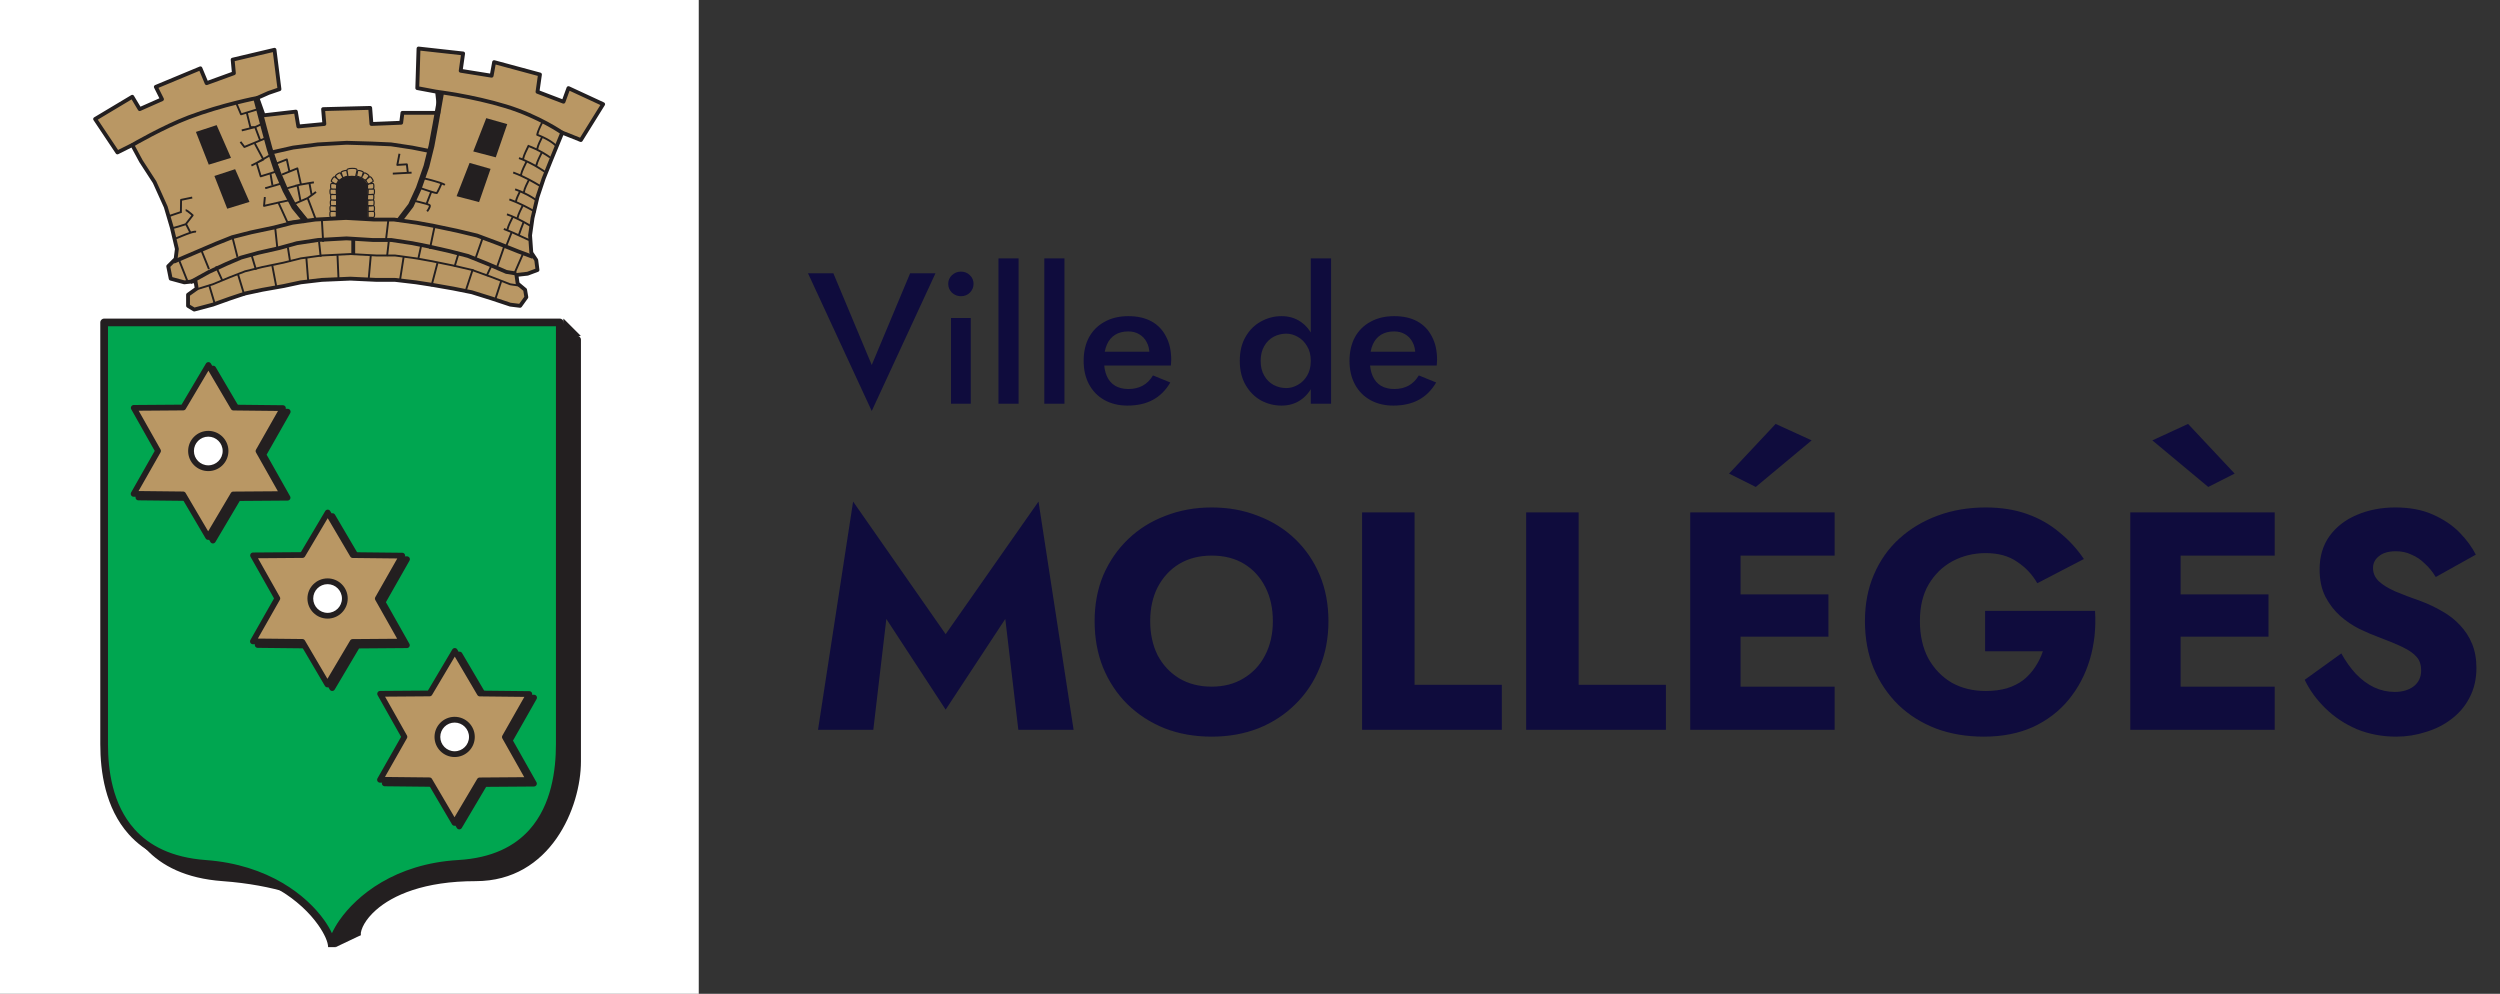 <svg width="161" height="64" viewBox="0 0 161 64" fill="none" xmlns="http://www.w3.org/2000/svg">
<rect x="0" y="0" width="161" height="64" fill="#333333" stroke="none"/>
<path d="M57.08 39.86L56.24 47H52.68L54.94 32.3L60.9 40.84L66.88 32.3L69.14 47H65.58L64.74 39.86L60.9 45.7L57.08 39.86ZM74.073 40C74.073 40.827 74.233 41.56 74.552 42.2C74.886 42.827 75.346 43.32 75.933 43.68C76.532 44.04 77.233 44.22 78.032 44.22C78.819 44.22 79.506 44.04 80.093 43.68C80.692 43.32 81.153 42.827 81.472 42.2C81.806 41.56 81.972 40.827 81.972 40C81.972 39.173 81.812 38.447 81.493 37.82C81.172 37.18 80.719 36.68 80.132 36.32C79.546 35.96 78.846 35.78 78.032 35.78C77.233 35.78 76.532 35.96 75.933 36.32C75.346 36.68 74.886 37.18 74.552 37.82C74.233 38.447 74.073 39.173 74.073 40ZM70.493 40C70.493 38.92 70.679 37.933 71.052 37.04C71.439 36.147 71.972 35.373 72.653 34.72C73.332 34.067 74.132 33.567 75.052 33.22C75.972 32.86 76.966 32.68 78.032 32.68C79.112 32.68 80.106 32.86 81.013 33.22C81.933 33.567 82.733 34.067 83.412 34.72C84.093 35.373 84.619 36.147 84.993 37.04C85.366 37.933 85.552 38.92 85.552 40C85.552 41.08 85.366 42.073 84.993 42.98C84.632 43.887 84.112 44.673 83.433 45.34C82.766 46.007 81.972 46.527 81.052 46.9C80.132 47.26 79.126 47.44 78.032 47.44C76.926 47.44 75.912 47.26 74.993 46.9C74.073 46.527 73.272 46.007 72.593 45.34C71.926 44.673 71.406 43.887 71.032 42.98C70.672 42.073 70.493 41.08 70.493 40ZM87.718 33H91.098V44.1H96.718V47H87.718V33ZM98.285 33H101.665V44.1H107.285V47H98.285V33ZM111.091 47V44.22H118.151V47H111.091ZM111.091 35.78V33H118.151V35.78H111.091ZM111.091 41V38.28H117.751V41H111.091ZM108.851 33H112.091V47H108.851V33ZM116.671 28.36L113.071 31.36L111.351 30.5L114.351 27.3L116.671 28.36ZM127.842 41.94V39.34H134.922C134.989 40.46 134.875 41.507 134.582 42.48C134.289 43.453 133.835 44.313 133.222 45.06C132.609 45.807 131.842 46.393 130.922 46.82C130.002 47.233 128.949 47.44 127.762 47.44C126.642 47.44 125.615 47.267 124.682 46.92C123.749 46.56 122.942 46.053 122.262 45.4C121.582 44.733 121.049 43.947 120.662 43.04C120.289 42.12 120.102 41.107 120.102 40C120.102 38.893 120.295 37.893 120.682 37C121.069 36.093 121.615 35.32 122.322 34.68C123.029 34.04 123.855 33.547 124.802 33.2C125.749 32.853 126.775 32.68 127.882 32.68C128.869 32.68 129.755 32.82 130.542 33.1C131.329 33.38 132.022 33.773 132.622 34.28C133.235 34.773 133.762 35.347 134.202 36L131.202 37.56C130.882 37 130.449 36.54 129.902 36.18C129.369 35.807 128.695 35.62 127.882 35.62C127.109 35.62 126.395 35.793 125.742 36.14C125.102 36.487 124.589 36.987 124.202 37.64C123.829 38.28 123.642 39.067 123.642 40C123.642 40.92 123.822 41.72 124.182 42.4C124.555 43.067 125.055 43.587 125.682 43.96C126.322 44.32 127.055 44.5 127.882 44.5C128.389 44.5 128.849 44.44 129.262 44.32C129.675 44.187 130.029 44.007 130.322 43.78C130.615 43.54 130.862 43.267 131.062 42.96C131.275 42.64 131.442 42.3 131.562 41.94H127.842ZM139.431 47V44.22H146.491V47H139.431ZM139.431 35.78V33H146.491V35.78H139.431ZM139.431 41V38.28H146.091V41H139.431ZM137.191 33H140.431V47H137.191V33ZM138.611 28.36L140.911 27.3L143.911 30.5L142.211 31.36L138.611 28.36ZM150.782 42.08C151.062 42.587 151.375 43.027 151.722 43.4C152.082 43.773 152.468 44.06 152.882 44.26C153.308 44.46 153.755 44.56 154.222 44.56C154.715 44.56 155.122 44.44 155.442 44.2C155.762 43.947 155.922 43.607 155.922 43.18C155.922 42.82 155.828 42.533 155.642 42.32C155.455 42.093 155.155 41.88 154.742 41.68C154.328 41.48 153.782 41.253 153.102 41C152.768 40.88 152.382 40.713 151.942 40.5C151.515 40.287 151.108 40.013 150.722 39.68C150.335 39.333 150.015 38.92 149.762 38.44C149.508 37.947 149.382 37.353 149.382 36.66C149.382 35.833 149.595 35.12 150.022 34.52C150.462 33.92 151.048 33.467 151.782 33.16C152.528 32.84 153.355 32.68 154.262 32.68C155.195 32.68 156.002 32.833 156.682 33.14C157.375 33.447 157.948 33.833 158.402 34.3C158.855 34.767 159.202 35.24 159.442 35.72L156.862 37.16C156.662 36.827 156.428 36.54 156.162 36.3C155.908 36.047 155.622 35.853 155.302 35.72C154.995 35.573 154.662 35.5 154.302 35.5C153.822 35.5 153.455 35.607 153.202 35.82C152.948 36.02 152.822 36.273 152.822 36.58C152.822 36.9 152.942 37.18 153.182 37.42C153.435 37.66 153.788 37.88 154.242 38.08C154.708 38.28 155.268 38.493 155.922 38.72C156.415 38.907 156.875 39.127 157.302 39.38C157.728 39.62 158.102 39.913 158.422 40.26C158.755 40.607 159.015 41.007 159.202 41.46C159.388 41.913 159.482 42.433 159.482 43.02C159.482 43.727 159.335 44.36 159.042 44.92C158.762 45.467 158.375 45.927 157.882 46.3C157.402 46.673 156.848 46.953 156.222 47.14C155.608 47.34 154.975 47.44 154.322 47.44C153.415 47.44 152.568 47.28 151.782 46.96C151.008 46.627 150.335 46.18 149.762 45.62C149.188 45.06 148.742 44.447 148.422 43.78L150.782 42.08Z" fill="#0F0C3D"/>
<path d="M56.14 23.504L58.612 17.6H60.244L56.14 26.468L52.036 17.6H53.668L56.14 23.504ZM61.065 18.284C61.065 18.06 61.145 17.872 61.305 17.72C61.473 17.568 61.665 17.492 61.881 17.492C62.113 17.492 62.305 17.568 62.457 17.72C62.617 17.872 62.697 18.06 62.697 18.284C62.697 18.5 62.617 18.688 62.457 18.848C62.305 19 62.113 19.076 61.881 19.076C61.665 19.076 61.473 19 61.305 18.848C61.145 18.688 61.065 18.5 61.065 18.284ZM61.245 20.48H62.517V26H61.245V20.48ZM64.301 16.64H65.597V26H64.301V16.64ZM67.254 16.64H68.55V26H67.254V16.64ZM72.607 26.12C72.047 26.12 71.551 26 71.119 25.76C70.695 25.52 70.367 25.184 70.135 24.752C69.903 24.32 69.787 23.816 69.787 23.24C69.787 22.656 69.903 22.148 70.135 21.716C70.375 21.284 70.711 20.952 71.143 20.72C71.575 20.48 72.083 20.36 72.667 20.36C73.251 20.36 73.747 20.472 74.155 20.696C74.563 20.92 74.875 21.244 75.091 21.668C75.315 22.084 75.427 22.588 75.427 23.18C75.427 23.244 75.423 23.312 75.415 23.384C75.415 23.456 75.411 23.508 75.403 23.54H70.555V22.652H74.299L73.903 23.204C73.927 23.156 73.951 23.092 73.975 23.012C74.007 22.924 74.023 22.852 74.023 22.796C74.023 22.5 73.963 22.244 73.843 22.028C73.731 21.812 73.571 21.644 73.363 21.524C73.163 21.404 72.927 21.344 72.655 21.344C72.327 21.344 72.047 21.416 71.815 21.56C71.583 21.704 71.407 21.912 71.287 22.184C71.167 22.456 71.103 22.792 71.095 23.192C71.095 23.592 71.155 23.932 71.275 24.212C71.395 24.484 71.571 24.692 71.803 24.836C72.043 24.98 72.331 25.052 72.667 25.052C73.019 25.052 73.327 24.98 73.591 24.836C73.855 24.692 74.075 24.472 74.251 24.176L75.367 24.632C75.079 25.128 74.707 25.5 74.251 25.748C73.795 25.996 73.247 26.12 72.607 26.12ZM84.414 16.64H85.722V26H84.414V16.64ZM79.842 23.24C79.842 22.632 79.966 22.116 80.214 21.692C80.462 21.26 80.79 20.932 81.198 20.708C81.614 20.476 82.058 20.36 82.53 20.36C82.994 20.36 83.398 20.476 83.742 20.708C84.094 20.94 84.37 21.272 84.57 21.704C84.778 22.128 84.882 22.64 84.882 23.24C84.882 23.832 84.778 24.344 84.57 24.776C84.37 25.208 84.094 25.54 83.742 25.772C83.398 26.004 82.994 26.12 82.53 26.12C82.058 26.12 81.614 26.008 81.198 25.784C80.79 25.552 80.462 25.22 80.214 24.788C79.966 24.356 79.842 23.84 79.842 23.24ZM81.186 23.24C81.186 23.608 81.262 23.924 81.414 24.188C81.566 24.452 81.766 24.652 82.014 24.788C82.27 24.924 82.546 24.992 82.842 24.992C83.09 24.992 83.334 24.924 83.574 24.788C83.822 24.652 84.022 24.456 84.174 24.2C84.334 23.936 84.414 23.616 84.414 23.24C84.414 22.864 84.334 22.548 84.174 22.292C84.022 22.028 83.822 21.828 83.574 21.692C83.334 21.556 83.09 21.488 82.842 21.488C82.546 21.488 82.27 21.556 82.014 21.692C81.766 21.828 81.566 22.028 81.414 22.292C81.262 22.556 81.186 22.872 81.186 23.24ZM89.728 26.12C89.168 26.12 88.672 26 88.24 25.76C87.816 25.52 87.488 25.184 87.256 24.752C87.024 24.32 86.908 23.816 86.908 23.24C86.908 22.656 87.024 22.148 87.256 21.716C87.496 21.284 87.832 20.952 88.264 20.72C88.696 20.48 89.204 20.36 89.788 20.36C90.372 20.36 90.868 20.472 91.276 20.696C91.684 20.92 91.996 21.244 92.212 21.668C92.436 22.084 92.548 22.588 92.548 23.18C92.548 23.244 92.544 23.312 92.536 23.384C92.536 23.456 92.532 23.508 92.524 23.54H87.676V22.652H91.42L91.024 23.204C91.048 23.156 91.072 23.092 91.096 23.012C91.128 22.924 91.144 22.852 91.144 22.796C91.144 22.5 91.084 22.244 90.964 22.028C90.852 21.812 90.692 21.644 90.484 21.524C90.284 21.404 90.048 21.344 89.776 21.344C89.448 21.344 89.168 21.416 88.936 21.56C88.704 21.704 88.528 21.912 88.408 22.184C88.288 22.456 88.224 22.792 88.216 23.192C88.216 23.592 88.276 23.932 88.396 24.212C88.516 24.484 88.692 24.692 88.924 24.836C89.164 24.98 89.452 25.052 89.788 25.052C90.14 25.052 90.448 24.98 90.712 24.836C90.976 24.692 91.196 24.472 91.372 24.176L92.488 24.632C92.2 25.128 91.828 25.5 91.372 25.748C90.916 25.996 90.368 26.12 89.728 26.12Z" fill="#0F0C3D"/>
<rect width="45" height="64" fill="white"/>
<g clip-path="url(#clip0_808_11581)">
<path d="M22.976 60.23C22.976 59.099 20 56.91 14.348 56.498C8.638 56.081 7.819 51.871 7.819 49.039V21.877H37.164V49.039C37.164 51.871 35.313 56.498 30.636 56.498C24.968 56.498 22.976 59.099 22.976 60.23Z" fill="#231F20"/>
<path fill-rule="evenodd" clip-rule="evenodd" d="M23.224 60.231H22.729C22.729 60.09 22.661 59.931 22.544 59.757C22.331 59.442 21.957 59.097 21.432 58.754C20.055 57.855 17.666 56.989 14.33 56.745C11.967 56.572 10.416 55.763 9.403 54.677C7.887 53.053 7.572 50.793 7.572 49.04V21.877C7.572 21.741 7.683 21.63 7.82 21.63H37.165C37.302 21.63 37.413 21.741 37.413 21.877V49.04C37.413 51.972 35.479 56.746 30.637 56.746C27.323 56.746 25.295 57.645 24.205 58.613C23.532 59.212 23.224 59.822 23.224 60.231ZM22.931 59.452C23.11 59.073 23.416 58.652 23.876 58.243C25.022 57.224 27.149 56.251 30.637 56.251C35.15 56.251 36.917 51.772 36.917 49.04V22.125H8.068V49.04C8.068 50.685 8.343 52.815 9.766 54.34C10.71 55.352 12.163 56.09 14.367 56.251C18.398 56.546 21.089 57.739 22.343 58.816C22.594 59.032 22.789 59.246 22.931 59.452Z" fill="#231F20"/>
<path d="M23.226 60.23L21.622 60.993L21.06 59.221L22.542 56.887L23.226 60.23Z" fill="#231F20"/>
<path d="M36.287 20.517L37.403 21.63L36.172 21.878L36.287 20.517Z" fill="#231F20"/>
<path d="M21.378 60.994C21.378 59.862 18.886 56.046 13.234 55.633C7.525 55.216 6.706 50.759 6.706 47.926V20.765H36.05V47.926C36.05 50.759 35.231 55.298 29.522 55.633C23.864 55.965 21.378 59.862 21.378 60.994Z" fill="#00A650"/>
<path fill-rule="evenodd" clip-rule="evenodd" d="M21.626 60.994H21.13C21.13 60.684 20.911 60.16 20.485 59.558C19.424 58.061 17.072 56.162 13.216 55.88C10.851 55.708 9.299 54.858 8.285 53.721C6.772 52.026 6.458 49.677 6.458 47.927V20.765C6.458 20.628 6.569 20.518 6.706 20.518H36.05C36.187 20.518 36.298 20.628 36.298 20.765V47.927C36.298 49.677 35.984 52.056 34.471 53.756C33.456 54.898 31.903 55.742 29.536 55.881C25.678 56.107 23.33 58.027 22.271 59.542C21.845 60.151 21.626 60.684 21.626 60.994ZM21.376 60.1C21.494 59.842 21.656 59.557 21.864 59.258C22.98 57.663 25.445 55.625 29.507 55.386C31.707 55.257 33.157 54.489 34.1 53.428C35.526 51.825 35.802 49.576 35.802 47.927V21.013H6.954V47.927C6.954 49.575 7.23 51.795 8.655 53.392C9.599 54.45 11.05 55.226 13.252 55.387C17.309 55.683 19.773 57.697 20.889 59.272C21.097 59.566 21.258 59.846 21.376 60.1Z" fill="#231F20"/>
<path d="M15.344 26.48L18.529 26.514L16.956 29.281L18.52 32.052L15.334 32.075L13.713 34.813L12.1 32.07L8.914 32.037L10.486 29.27L8.923 26.499L12.108 26.475L13.73 23.737L15.344 26.48Z" fill="#231F20"/>
<path fill-rule="evenodd" clip-rule="evenodd" d="M15.45 26.296L18.53 26.328C18.596 26.329 18.656 26.364 18.689 26.421C18.722 26.478 18.722 26.548 18.69 26.605L17.17 29.281L18.682 31.961C18.714 32.018 18.714 32.088 18.68 32.145C18.647 32.202 18.587 32.237 18.521 32.237L15.44 32.26L13.872 34.907C13.838 34.964 13.777 34.999 13.712 34.999C13.646 34.999 13.585 34.964 13.552 34.907L11.992 32.255L8.911 32.222C8.846 32.222 8.785 32.186 8.752 32.129C8.72 32.072 8.719 32.002 8.752 31.945L10.272 29.27L8.76 26.59C8.728 26.533 8.728 26.463 8.762 26.406C8.795 26.349 8.855 26.314 8.921 26.313L12.001 26.29L13.57 23.643C13.603 23.586 13.664 23.552 13.73 23.552C13.796 23.552 13.857 23.587 13.89 23.643L15.45 26.296ZM15.183 26.574L13.729 24.103L12.267 26.569C12.234 26.625 12.174 26.66 12.109 26.66L9.239 26.682L10.648 29.179C10.68 29.236 10.68 29.305 10.647 29.362L9.231 31.854L12.101 31.885C12.166 31.885 12.226 31.92 12.259 31.976L13.713 34.447L15.174 31.98C15.207 31.924 15.267 31.89 15.333 31.889L18.203 31.869L16.794 29.372C16.762 29.315 16.762 29.246 16.794 29.189L18.211 26.696L15.341 26.666C15.276 26.665 15.216 26.63 15.183 26.574Z" fill="#231F20"/>
<path d="M23.025 35.98L26.21 36.014L24.638 38.781L26.202 41.551L23.016 41.575L21.394 44.313L19.781 41.57L16.596 41.536L18.168 38.77L16.604 35.999L19.79 35.975L21.412 33.237L23.025 35.98Z" fill="#231F20"/>
<path fill-rule="evenodd" clip-rule="evenodd" d="M23.133 35.796L26.213 35.828C26.278 35.829 26.339 35.864 26.372 35.921C26.405 35.978 26.405 36.048 26.372 36.105L24.852 38.781L26.364 41.46C26.396 41.517 26.396 41.587 26.363 41.644C26.33 41.701 26.269 41.736 26.203 41.736L23.123 41.76L21.555 44.407C21.521 44.464 21.46 44.499 21.394 44.499C21.328 44.499 21.267 44.464 21.234 44.407L19.674 41.755L16.594 41.722C16.528 41.721 16.468 41.686 16.435 41.629C16.402 41.572 16.402 41.502 16.434 41.444L17.954 38.77L16.442 36.09C16.41 36.033 16.411 35.963 16.444 35.906C16.477 35.849 16.537 35.814 16.603 35.813L19.683 35.79L21.252 33.143C21.286 33.086 21.347 33.051 21.413 33.052C21.478 33.052 21.539 33.087 21.572 33.143L23.133 35.796ZM22.865 36.074L21.412 33.603L19.95 36.069C19.917 36.126 19.857 36.16 19.791 36.16L16.922 36.182L18.33 38.679C18.362 38.736 18.362 38.805 18.33 38.862L16.913 41.354L19.784 41.385C19.849 41.385 19.909 41.42 19.942 41.476L21.395 43.947L22.857 41.48C22.89 41.424 22.95 41.39 23.015 41.389L25.885 41.368L24.477 38.872C24.445 38.815 24.445 38.746 24.477 38.689L25.893 36.196L23.024 36.166C22.958 36.165 22.898 36.13 22.865 36.074Z" fill="#231F20"/>
<path d="M31.209 44.894L34.394 44.928L32.822 47.695L34.385 50.465L31.2 50.489L29.578 53.227L27.965 50.484L24.779 50.45L26.351 47.684L24.788 44.913L27.973 44.889L29.595 42.151L31.209 44.894Z" fill="#231F20"/>
<path fill-rule="evenodd" clip-rule="evenodd" d="M31.316 44.71L34.396 44.742C34.462 44.743 34.523 44.778 34.556 44.835C34.588 44.892 34.589 44.962 34.556 45.019L33.036 47.695L34.548 50.374C34.58 50.431 34.58 50.501 34.547 50.558C34.514 50.615 34.453 50.65 34.387 50.651L31.307 50.674L29.738 53.322C29.705 53.378 29.644 53.413 29.578 53.413C29.512 53.413 29.451 53.378 29.418 53.321L27.858 50.669L24.778 50.636C24.712 50.635 24.651 50.6 24.618 50.543C24.586 50.486 24.585 50.416 24.618 50.359L26.138 47.684L24.627 45.004C24.594 44.947 24.595 44.877 24.628 44.82C24.661 44.763 24.721 44.728 24.787 44.727L27.867 44.704L29.436 42.057C29.469 42 29.53 41.966 29.596 41.966C29.662 41.966 29.723 42.001 29.756 42.057L31.316 44.71ZM31.049 44.988L29.595 42.517L28.134 44.983C28.1 45.04 28.04 45.074 27.975 45.075L25.105 45.096L26.514 47.593C26.546 47.65 26.546 47.719 26.514 47.776L25.097 50.268L27.967 50.299C28.032 50.299 28.093 50.334 28.125 50.391L29.579 52.861L31.04 50.395C31.073 50.338 31.133 50.304 31.199 50.303L34.069 50.282L32.66 47.786C32.628 47.729 32.628 47.66 32.66 47.603L34.077 45.11L31.207 45.08C31.142 45.079 31.082 45.044 31.049 44.988Z" fill="#231F20"/>
<path d="M15.036 26.249L18.221 26.282L16.649 29.049L18.212 31.82L15.027 31.843L13.405 34.582L11.792 31.839L8.606 31.805L10.178 29.039L8.615 26.267L11.8 26.244L13.422 23.506L15.036 26.249Z" fill="#B99764"/>
<path fill-rule="evenodd" clip-rule="evenodd" d="M15.143 26.064L18.223 26.097C18.288 26.097 18.349 26.133 18.382 26.19C18.414 26.247 18.415 26.317 18.382 26.374L16.862 29.049L18.374 31.729C18.406 31.786 18.406 31.857 18.373 31.913C18.34 31.97 18.279 32.005 18.213 32.006L15.133 32.028L13.564 34.676C13.531 34.733 13.47 34.767 13.404 34.767C13.338 34.767 13.277 34.733 13.244 34.676L11.684 32.024L8.604 31.991C8.538 31.99 8.478 31.955 8.445 31.898C8.412 31.841 8.412 31.771 8.444 31.714L9.964 29.038L8.453 26.359C8.421 26.302 8.421 26.231 8.454 26.174C8.487 26.117 8.548 26.082 8.614 26.082L11.693 26.059L13.262 23.411C13.296 23.355 13.357 23.32 13.422 23.32C13.488 23.32 13.549 23.355 13.582 23.412L15.143 26.064ZM14.875 26.343L13.421 23.872L11.96 26.338C11.927 26.394 11.867 26.429 11.801 26.429L8.931 26.451L10.34 28.948C10.372 29.004 10.372 29.074 10.34 29.13L8.923 31.623L11.793 31.654C11.859 31.654 11.919 31.689 11.952 31.745L13.405 34.216L14.866 31.749C14.899 31.693 14.96 31.658 15.025 31.658L17.895 31.637L16.486 29.14C16.454 29.084 16.454 29.014 16.487 28.957L17.903 26.465L15.033 26.434C14.968 26.434 14.908 26.399 14.875 26.343Z" fill="#231F20"/>
<path d="M14.524 29.044C14.524 29.657 14.027 30.153 13.413 30.153C12.8 30.153 12.302 29.657 12.302 29.044C12.302 28.431 12.8 27.934 13.413 27.934C14.027 27.934 14.524 28.431 14.524 29.044Z" fill="white"/>
<path fill-rule="evenodd" clip-rule="evenodd" d="M14.711 29.044C14.711 29.759 14.13 30.339 13.414 30.339C12.698 30.339 12.116 29.759 12.116 29.044C12.116 28.329 12.698 27.748 13.414 27.748C14.13 27.748 14.711 28.329 14.711 29.044ZM14.339 29.044C14.339 28.534 13.924 28.12 13.414 28.12C12.903 28.12 12.488 28.534 12.488 29.044C12.488 29.554 12.903 29.968 13.414 29.968C13.924 29.968 14.339 29.554 14.339 29.044Z" fill="#231F20"/>
<path d="M22.718 35.749L25.903 35.782L24.331 38.549L25.894 41.319L22.708 41.343L21.087 44.082L19.474 41.339L16.288 41.305L17.86 38.539L16.297 35.767L19.482 35.744L21.104 33.006L22.718 35.749Z" fill="#B99764"/>
<path fill-rule="evenodd" clip-rule="evenodd" d="M22.825 35.564L25.905 35.597C25.971 35.597 26.031 35.633 26.064 35.69C26.097 35.747 26.097 35.817 26.065 35.874L24.545 38.549L26.057 41.228C26.089 41.285 26.089 41.356 26.056 41.413C26.022 41.469 25.962 41.505 25.896 41.505L22.815 41.528L21.247 44.176C21.213 44.233 21.152 44.267 21.087 44.267C21.021 44.267 20.96 44.232 20.927 44.176L19.367 41.523L16.287 41.49C16.221 41.49 16.16 41.454 16.127 41.397C16.095 41.34 16.094 41.27 16.127 41.213L17.647 38.538L16.135 35.859C16.103 35.801 16.104 35.731 16.137 35.674C16.17 35.617 16.23 35.582 16.296 35.582L19.376 35.559L20.945 32.911C20.978 32.855 21.039 32.82 21.105 32.82C21.171 32.82 21.232 32.855 21.265 32.912L22.825 35.564ZM22.558 35.843L21.104 33.371L19.642 35.838C19.609 35.894 19.549 35.929 19.484 35.929L16.614 35.951L18.023 38.448C18.055 38.504 18.055 38.574 18.022 38.63L16.606 41.123L19.476 41.153C19.541 41.154 19.601 41.189 19.634 41.245L21.087 43.716L22.549 41.249C22.582 41.193 22.642 41.158 22.708 41.158L25.578 41.136L24.169 38.64C24.137 38.584 24.137 38.514 24.169 38.458L25.586 35.965L22.716 35.934C22.651 35.934 22.591 35.899 22.558 35.843Z" fill="#231F20"/>
<path d="M22.207 38.544C22.207 39.157 21.71 39.653 21.096 39.653C20.482 39.653 19.985 39.157 19.985 38.544C19.985 37.931 20.482 37.434 21.096 37.434C21.71 37.434 22.207 37.931 22.207 38.544Z" fill="white"/>
<path fill-rule="evenodd" clip-rule="evenodd" d="M22.393 38.544C22.393 39.259 21.811 39.839 21.096 39.839C20.38 39.839 19.799 39.259 19.799 38.544C19.799 37.829 20.38 37.248 21.096 37.248C21.811 37.248 22.393 37.829 22.393 38.544ZM22.021 38.544C22.021 38.034 21.606 37.62 21.096 37.62C20.585 37.62 20.171 38.034 20.171 38.544C20.171 39.054 20.585 39.468 21.096 39.468C21.606 39.468 22.021 39.054 22.021 38.544Z" fill="#231F20"/>
<path d="M30.901 44.663L34.086 44.696L32.514 47.463L34.078 50.234L30.892 50.258L29.27 52.996L27.657 50.253L24.472 50.219L26.044 47.453L24.481 44.682L27.666 44.658L29.288 41.92L30.901 44.663Z" fill="#B99764"/>
<path fill-rule="evenodd" clip-rule="evenodd" d="M31.009 44.478L34.089 44.511C34.154 44.511 34.215 44.547 34.248 44.604C34.281 44.661 34.281 44.731 34.248 44.788L32.728 47.463L34.24 50.142C34.272 50.2 34.272 50.27 34.239 50.327C34.206 50.384 34.145 50.419 34.08 50.419L30.999 50.442L29.43 53.09C29.397 53.147 29.336 53.181 29.27 53.181C29.204 53.181 29.143 53.146 29.11 53.09L27.55 50.437L24.47 50.404C24.404 50.404 24.344 50.368 24.311 50.311C24.278 50.254 24.278 50.184 24.31 50.127L25.831 47.453L24.319 44.773C24.287 44.715 24.287 44.645 24.32 44.588C24.353 44.532 24.414 44.496 24.48 44.496L27.559 44.473L29.128 41.825C29.162 41.769 29.223 41.734 29.288 41.734C29.354 41.734 29.415 41.769 29.448 41.826L31.009 44.478ZM30.741 44.757L29.288 42.286L27.826 44.752C27.793 44.808 27.733 44.843 27.667 44.843L24.798 44.865L26.206 47.362C26.238 47.418 26.238 47.488 26.206 47.544L24.79 50.036L27.66 50.067C27.725 50.068 27.785 50.103 27.818 50.159L29.271 52.63L30.732 50.163C30.766 50.107 30.826 50.072 30.891 50.072L33.761 50.05L32.352 47.554C32.321 47.498 32.321 47.428 32.353 47.372L33.769 44.879L30.9 44.848C30.834 44.848 30.774 44.813 30.741 44.757Z" fill="#231F20"/>
<path d="M30.391 47.458C30.391 48.07 29.893 48.567 29.279 48.567C28.666 48.567 28.169 48.07 28.169 47.458C28.169 46.845 28.666 46.348 29.279 46.348C29.893 46.348 30.391 46.845 30.391 47.458Z" fill="white"/>
<path fill-rule="evenodd" clip-rule="evenodd" d="M30.576 47.458C30.576 48.173 29.995 48.753 29.279 48.753C28.564 48.753 27.983 48.173 27.983 47.458C27.983 46.743 28.564 46.163 29.279 46.163C29.995 46.163 30.576 46.743 30.576 47.458ZM30.204 47.458C30.204 46.948 29.79 46.534 29.279 46.534C28.769 46.534 28.354 46.948 28.354 47.458C28.354 47.968 28.769 48.382 29.279 48.382C29.79 48.382 30.204 47.968 30.204 47.458Z" fill="#231F20"/>
<path d="M12.509 19.937L13.706 19.618L14.823 19.219L15.78 18.901L16.898 18.662L18.255 18.423L19.371 18.183L20.728 18.025L22.564 17.945L24.239 18.025H25.437L26.793 18.183L27.831 18.344L29.188 18.582L30.385 18.821L31.661 19.219L32.858 19.618L33.497 19.698L33.897 19.14L33.816 18.662L33.337 18.263L33.257 17.706L33.976 17.626L34.614 17.387L34.534 16.75L34.215 16.272L34.136 15.156L34.294 14.04L34.614 12.686L35.013 11.491L35.492 10.296L36.211 8.543L37.407 9.02L38.844 6.71L36.609 5.674L36.29 6.55L34.614 5.913L34.774 4.797L31.821 4.001L31.661 4.877L29.668 4.558L29.826 3.443L26.953 3.124L26.873 5.674L28.15 5.913L28.23 6.63V7.268H25.916L25.836 7.905L23.921 7.985L23.84 6.949L20.808 7.028L20.888 7.985L19.212 8.144L19.053 7.188L16.977 7.427L16.578 6.303L17.297 5.984L17.998 5.745L17.678 3.204L14.982 3.841L15.062 4.718L13.306 5.355L12.908 4.399L10.035 5.595L10.434 6.391L8.997 7.028L8.519 6.231L6.124 7.666L7.561 9.817L8.519 9.339L9.077 10.375L9.955 11.729L10.673 13.323L11.072 14.678L11.391 16.033L11.311 16.67L10.832 17.148L10.993 17.945L11.87 18.183L12.589 18.105L12.669 18.582L12.11 18.981V19.698L12.509 19.937Z" fill="#B99764"/>
<path fill-rule="evenodd" clip-rule="evenodd" d="M12.445 20.043L12.046 19.803C12.008 19.781 11.986 19.741 11.986 19.697V18.98C11.986 18.94 12.005 18.903 12.037 18.88L12.534 18.526L12.486 18.24L11.884 18.306C11.868 18.308 11.852 18.307 11.838 18.303L10.96 18.064C10.915 18.052 10.88 18.015 10.871 17.969L10.711 17.172C10.703 17.131 10.715 17.089 10.745 17.06L11.193 16.612L11.265 16.039L10.952 14.71L10.557 13.366L9.846 11.789L8.973 10.442C8.971 10.439 8.969 10.436 8.968 10.433L8.466 9.503L7.616 9.928C7.561 9.956 7.493 9.938 7.458 9.886L6.021 7.734C6.002 7.706 5.996 7.671 6.003 7.638C6.01 7.605 6.031 7.577 6.06 7.559L8.455 6.125C8.483 6.108 8.517 6.103 8.549 6.111C8.581 6.119 8.608 6.139 8.625 6.168L9.046 6.87L10.265 6.33L9.924 5.65C9.908 5.619 9.906 5.583 9.918 5.551C9.93 5.519 9.955 5.493 9.987 5.48L12.86 4.285C12.89 4.272 12.925 4.272 12.955 4.285C12.986 4.297 13.01 4.321 13.022 4.352L13.375 5.198L14.93 4.634L14.859 3.852C14.853 3.791 14.893 3.735 14.954 3.721L17.649 3.084C17.683 3.076 17.719 3.082 17.748 3.103C17.777 3.122 17.796 3.154 17.801 3.189L18.121 5.729C18.128 5.787 18.093 5.843 18.038 5.862L17.342 6.099L16.733 6.369L17.061 7.292L19.038 7.065C19.104 7.058 19.164 7.102 19.175 7.168L19.316 8.01L20.754 7.873L20.684 7.038C20.681 7.004 20.692 6.971 20.715 6.945C20.738 6.92 20.77 6.905 20.804 6.904L23.837 6.825C23.903 6.823 23.959 6.874 23.964 6.939L24.035 7.856L25.726 7.785L25.793 7.252C25.8 7.19 25.853 7.144 25.916 7.144H28.106V6.637L28.037 6.017L26.85 5.795C26.79 5.784 26.747 5.731 26.749 5.67L26.829 3.12C26.83 3.085 26.846 3.053 26.872 3.03C26.898 3.008 26.932 2.997 26.967 3.001L29.839 3.32C29.873 3.323 29.903 3.34 29.923 3.367C29.944 3.393 29.953 3.427 29.948 3.46L29.807 4.455L31.561 4.736L31.699 3.978C31.705 3.944 31.725 3.914 31.755 3.896C31.784 3.878 31.82 3.872 31.853 3.881L34.806 4.678C34.866 4.694 34.905 4.753 34.896 4.814L34.751 5.832L36.216 6.39L36.492 5.631C36.505 5.599 36.53 5.572 36.562 5.559C36.594 5.546 36.63 5.547 36.661 5.561L38.896 6.597C38.928 6.612 38.952 6.64 38.962 6.674C38.972 6.708 38.968 6.745 38.949 6.775L37.513 9.085C37.481 9.136 37.417 9.157 37.361 9.135L36.279 8.703L35.607 10.342L35.13 11.533L34.734 12.72L34.416 14.063L34.261 15.16L34.337 16.23L34.637 16.681C34.648 16.697 34.654 16.715 34.657 16.734L34.737 17.371C34.744 17.428 34.712 17.482 34.658 17.503L34.019 17.742C34.01 17.745 34 17.748 33.989 17.749L33.398 17.815L33.453 18.198L33.895 18.567C33.918 18.586 33.933 18.612 33.938 18.641L34.019 19.119C34.024 19.152 34.017 19.185 33.997 19.212L33.597 19.769C33.571 19.806 33.527 19.826 33.481 19.82L32.843 19.741C32.834 19.74 32.827 19.738 32.819 19.735L31.623 19.337L30.354 18.941L29.165 18.703L27.811 18.466L26.776 18.306L25.43 18.148H24.239L24.233 18.148L22.564 18.069L20.738 18.148L19.391 18.305L18.281 18.544L18.276 18.544L16.922 18.783L15.813 19.02L14.863 19.336L13.747 19.735C13.744 19.736 13.741 19.737 13.738 19.738L12.541 20.056C12.508 20.064 12.474 20.06 12.445 20.043ZM12.528 19.803L13.669 19.5L14.781 19.102L14.784 19.102L15.741 18.783C15.745 18.782 15.75 18.781 15.754 18.78L16.872 18.541L16.877 18.54L18.231 18.301L19.345 18.062C19.349 18.061 19.353 18.061 19.357 18.06L20.714 17.901C20.717 17.901 20.72 17.901 20.723 17.901L22.558 17.821C22.562 17.821 22.566 17.821 22.57 17.821L24.242 17.901H25.437C25.442 17.901 25.447 17.901 25.451 17.901L26.807 18.06L26.812 18.061L27.85 18.221L27.852 18.221L29.21 18.46L29.212 18.46L30.409 18.699C30.414 18.7 30.418 18.701 30.422 18.703L31.698 19.101L31.701 19.102L32.886 19.497L33.439 19.565L33.766 19.11L33.701 18.727L33.258 18.358C33.234 18.339 33.219 18.311 33.214 18.281L33.135 17.723C33.13 17.69 33.139 17.656 33.159 17.63C33.18 17.603 33.21 17.587 33.243 17.583L33.947 17.505L34.479 17.305L34.414 16.794L34.112 16.34C34.1 16.322 34.093 16.302 34.092 16.28L34.012 15.165C34.012 15.156 34.012 15.147 34.013 15.139L34.172 14.023C34.172 14.019 34.173 14.015 34.174 14.012L34.494 12.657C34.494 12.654 34.495 12.65 34.497 12.646L34.895 11.451C34.896 11.449 34.897 11.447 34.898 11.445L35.377 10.249L35.377 10.248L36.096 8.495C36.121 8.433 36.193 8.402 36.256 8.427L37.357 8.867L38.664 6.763L36.679 5.843L36.406 6.593C36.395 6.624 36.371 6.649 36.341 6.663C36.311 6.677 36.277 6.678 36.245 6.666L34.57 6.028C34.516 6.007 34.483 5.952 34.492 5.895L34.635 4.888L31.919 4.155L31.783 4.899C31.771 4.965 31.708 5.01 31.641 4.999L29.648 4.68C29.581 4.669 29.535 4.607 29.545 4.541L29.685 3.551L27.073 3.262L27 5.571L28.172 5.791C28.226 5.801 28.267 5.845 28.273 5.899L28.353 6.616C28.354 6.621 28.354 6.625 28.354 6.63V7.268C28.354 7.336 28.299 7.391 28.23 7.391H26.025L25.959 7.92C25.951 7.98 25.901 8.026 25.841 8.029L23.926 8.108C23.859 8.111 23.802 8.06 23.797 7.994L23.726 7.076L20.942 7.148L21.012 7.974C21.017 8.042 20.968 8.101 20.9 8.108L19.224 8.267C19.159 8.273 19.101 8.228 19.09 8.164L18.95 7.324L16.991 7.549C16.934 7.556 16.879 7.522 16.86 7.468L16.462 6.344C16.44 6.283 16.469 6.216 16.528 6.19L17.247 5.871C17.25 5.869 17.253 5.868 17.257 5.867L17.862 5.66L17.572 3.356L15.115 3.937L15.186 4.706C15.191 4.762 15.158 4.815 15.105 4.834L13.349 5.472C13.286 5.494 13.217 5.464 13.192 5.403L12.841 4.561L10.205 5.658L10.545 6.335C10.56 6.365 10.562 6.401 10.55 6.433C10.539 6.464 10.515 6.49 10.484 6.504L9.047 7.141C8.99 7.166 8.922 7.145 8.89 7.091L8.476 6.401L6.299 7.705L7.603 9.658L8.463 9.228C8.523 9.198 8.596 9.221 8.628 9.28L9.184 10.312L10.059 11.662C10.062 11.667 10.065 11.673 10.068 11.678L10.786 13.273C10.788 13.278 10.79 13.283 10.792 13.288L11.191 14.643L11.192 14.649L11.512 16.004C11.515 16.018 11.516 16.033 11.514 16.048L11.434 16.685C11.431 16.712 11.418 16.738 11.399 16.757L10.967 17.188L11.099 17.846L11.88 18.058L12.575 17.981C12.64 17.974 12.7 18.019 12.711 18.084L12.791 18.561C12.799 18.608 12.779 18.655 12.741 18.683L12.233 19.044V19.627L12.528 19.803Z" fill="#231F20"/>
<path fill-rule="evenodd" clip-rule="evenodd" d="M12.527 18.738L12.49 18.62L13.684 18.25L14.799 17.787L14.8 17.787L15.758 17.416C15.76 17.415 15.763 17.414 15.765 17.413L16.883 17.136L16.886 17.135L18.241 16.856L19.356 16.579C19.358 16.578 19.36 16.578 19.363 16.577L20.72 16.392C20.722 16.392 20.723 16.392 20.725 16.392L22.561 16.299C22.563 16.299 22.565 16.299 22.567 16.299L24.241 16.391H25.437C25.439 16.391 25.442 16.392 25.445 16.392L26.802 16.577L26.804 16.578L27.842 16.764L27.843 16.764L29.201 17.041L29.202 17.042L30.399 17.321C30.401 17.321 30.404 17.322 30.406 17.323L31.682 17.786L31.683 17.787L32.874 18.248L33.505 18.34L33.488 18.462L32.849 18.369C32.844 18.369 32.84 18.368 32.835 18.366L31.639 17.902L30.367 17.44L29.175 17.163L27.819 16.886L26.783 16.7L25.432 16.515L24.239 16.515H24.236L22.564 16.423L20.734 16.515L19.383 16.699L18.27 16.977L18.267 16.978L16.912 17.256L15.799 17.533L14.846 17.902L13.729 18.365C13.727 18.366 13.726 18.367 13.724 18.367L12.527 18.738Z" fill="#231F20"/>
<path fill-rule="evenodd" clip-rule="evenodd" d="M12.321 18.279L12.201 18.062L13.398 17.404C13.4 17.402 13.403 17.401 13.406 17.4L14.523 16.885L14.526 16.884L15.483 16.472C15.489 16.47 15.494 16.468 15.499 16.467L16.617 16.158L16.623 16.157L17.977 15.849L19.09 15.541C19.095 15.54 19.1 15.539 19.105 15.538L20.462 15.332C20.466 15.332 20.47 15.332 20.474 15.331L22.309 15.228C22.314 15.227 22.319 15.227 22.324 15.228L23.995 15.331H25.189C25.195 15.331 25.201 15.332 25.208 15.332L26.564 15.538L26.57 15.539L27.608 15.745L27.611 15.746L28.968 16.054L28.971 16.054L30.168 16.363C30.174 16.364 30.179 16.366 30.184 16.368L31.46 16.883L31.462 16.884L32.645 17.392L33.269 17.492L33.229 17.737L32.59 17.634C32.581 17.633 32.571 17.63 32.561 17.626L31.366 17.112L30.098 16.601L28.911 16.294L27.557 15.988L26.524 15.782L25.18 15.579H23.991C23.989 15.579 23.986 15.579 23.984 15.578L22.316 15.475L20.493 15.578L19.149 15.782L18.04 16.088L18.035 16.09L16.681 16.397L15.573 16.703L14.625 17.11L13.514 17.622L12.321 18.279ZM17.538 9.933L17.483 9.691L18.848 9.383C18.852 9.382 18.856 9.381 18.86 9.381L20.465 9.175C20.468 9.175 20.471 9.175 20.474 9.175L22.309 9.072C22.312 9.071 22.316 9.071 22.32 9.071L23.937 9.118H23.939L25.195 9.174C25.199 9.175 25.203 9.175 25.208 9.176L26.564 9.381L26.57 9.382L27.608 9.588L27.559 9.831L26.524 9.626L25.177 9.421L23.929 9.366L22.318 9.319L20.492 9.421L18.897 9.626L17.538 9.933ZM11.236 16.97L11.139 16.742L12.678 16.084L13.883 15.569L13.886 15.568L14.919 15.156C14.924 15.155 14.929 15.153 14.934 15.152L16.141 14.843L16.146 14.842L17.606 14.534L18.808 14.225C18.812 14.224 18.817 14.223 18.821 14.223L20.286 14.017C20.289 14.017 20.293 14.016 20.297 14.016L22.277 13.913C22.281 13.913 22.286 13.913 22.29 13.913L24.094 14.016H25.382C25.388 14.016 25.394 14.017 25.4 14.017L26.863 14.223L26.868 14.224L27.987 14.43L27.99 14.431L29.455 14.739L29.458 14.74L30.749 15.048C30.754 15.049 30.759 15.051 30.764 15.053L32.14 15.567L32.143 15.568L33.433 16.082L34.369 16.432L34.282 16.663L33.345 16.313L33.342 16.312L32.052 15.798L30.684 15.287L29.402 14.981L27.941 14.674L26.826 14.468L25.373 14.264H24.091C24.088 14.264 24.086 14.264 24.084 14.263L22.283 14.161L20.315 14.263L18.862 14.467L17.665 14.775L17.66 14.776L16.2 15.084L15.004 15.389L13.979 15.797L12.776 16.311L11.236 16.97Z" fill="#231F20"/>
<path d="M12.617 8.495L13.952 8.058L14.875 10.165L13.444 10.604L12.617 8.495Z" fill="#231F20"/>
<path d="M13.807 11.332L15.142 10.895L16.066 13.002L14.634 13.441L13.807 11.332Z" fill="#231F20"/>
<path fill-rule="evenodd" clip-rule="evenodd" d="M8.58 9.446L8.455 9.232C8.455 9.232 10.465 8.062 12.123 7.434C14.283 6.617 16.555 6.182 16.555 6.182L16.601 6.425C16.601 6.425 14.351 6.856 12.211 7.666C10.569 8.287 8.58 9.446 8.58 9.446ZM36.299 8.462L36.156 8.664C36.156 8.664 34.661 7.611 32.549 6.967C30.362 6.299 28.107 6.032 28.107 6.032L28.136 5.786C28.136 5.786 30.413 6.056 32.622 6.73C34.775 7.387 36.299 8.462 36.299 8.462Z" fill="#231F20"/>
<path d="M32.667 7.993L31.315 7.609L30.478 9.753L31.927 10.133L32.667 7.993Z" fill="#231F20"/>
<path d="M31.593 10.875L30.241 10.491L29.404 12.635L30.852 13.015L31.593 10.875Z" fill="#231F20"/>
<path fill-rule="evenodd" clip-rule="evenodd" d="M21.269 12.146C21.258 12.112 21.252 12.062 21.252 11.989C21.252 11.925 21.258 11.88 21.27 11.849C21.28 11.822 21.296 11.804 21.314 11.793C21.34 11.776 21.377 11.773 21.423 11.783C21.391 11.764 21.365 11.749 21.352 11.743L21.352 11.743C21.332 11.733 21.318 11.72 21.309 11.704C21.301 11.687 21.297 11.668 21.3 11.642C21.305 11.606 21.328 11.555 21.377 11.481C21.412 11.428 21.442 11.393 21.469 11.374C21.493 11.357 21.515 11.35 21.537 11.35C21.548 11.35 21.56 11.352 21.571 11.356C21.57 11.352 21.57 11.348 21.569 11.344C21.568 11.326 21.572 11.306 21.585 11.283C21.604 11.253 21.646 11.215 21.721 11.166C21.774 11.131 21.816 11.111 21.849 11.103C21.877 11.097 21.901 11.099 21.92 11.107C21.926 11.109 21.93 11.112 21.935 11.115C21.935 11.106 21.935 11.097 21.937 11.089C21.941 11.071 21.951 11.053 21.971 11.036C21.998 11.013 22.049 10.989 22.136 10.965C22.198 10.947 22.244 10.94 22.277 10.943C22.288 10.944 22.298 10.946 22.308 10.948C22.309 10.912 22.331 10.879 22.378 10.854C22.436 10.824 22.539 10.805 22.682 10.805C22.801 10.805 22.89 10.814 22.946 10.838C22.981 10.854 23.005 10.875 23.018 10.902C23.032 10.929 23.035 10.962 23.025 11.002L23.024 11.003C22.994 11.124 22.935 11.388 22.935 11.388C22.931 11.405 22.917 11.417 22.9 11.418L22.42 11.438C22.401 11.439 22.385 11.426 22.382 11.407C22.382 11.407 22.38 11.398 22.378 11.383L22.111 11.471L21.835 11.669C21.83 11.673 21.824 11.675 21.818 11.676L21.726 11.828C21.727 11.83 21.727 11.832 21.727 11.833L21.742 12.175C21.742 12.185 21.738 12.195 21.732 12.203C21.725 12.21 21.715 12.214 21.705 12.214C21.705 12.214 21.699 12.214 21.689 12.214L21.702 12.498C21.716 12.502 21.726 12.515 21.727 12.531L21.742 12.873C21.742 12.883 21.738 12.893 21.732 12.901C21.726 12.906 21.719 12.91 21.712 12.912L21.726 13.237C21.727 13.247 21.723 13.257 21.716 13.264C21.709 13.271 21.7 13.276 21.689 13.276C21.689 13.276 21.689 13.276 21.688 13.276L21.703 13.609C21.703 13.619 21.7 13.629 21.693 13.636C21.686 13.643 21.676 13.648 21.666 13.648C21.666 13.648 21.39 13.65 21.337 13.655C21.316 13.658 21.297 13.654 21.28 13.645C21.264 13.637 21.249 13.622 21.238 13.599C21.223 13.566 21.213 13.511 21.213 13.423C21.213 13.359 21.219 13.314 21.231 13.284C21.239 13.262 21.251 13.246 21.265 13.234C21.264 13.232 21.262 13.229 21.261 13.227C21.246 13.195 21.236 13.139 21.236 13.051C21.236 12.987 21.242 12.942 21.254 12.912C21.261 12.894 21.27 12.88 21.28 12.869C21.279 12.867 21.278 12.865 21.276 12.863C21.261 12.83 21.252 12.775 21.252 12.687C21.252 12.627 21.257 12.583 21.268 12.553C21.257 12.544 21.246 12.531 21.238 12.514C21.223 12.482 21.213 12.427 21.213 12.338C21.213 12.275 21.219 12.229 21.231 12.199C21.241 12.174 21.253 12.158 21.269 12.146ZM21.312 12.492C21.312 12.492 21.313 12.491 21.314 12.491C21.341 12.473 21.379 12.47 21.427 12.482C21.443 12.486 21.461 12.489 21.48 12.491C21.535 12.49 21.591 12.489 21.627 12.489L21.615 12.222C21.577 12.222 21.517 12.222 21.46 12.218C21.422 12.219 21.391 12.22 21.376 12.222H21.376C21.354 12.224 21.335 12.22 21.318 12.212C21.316 12.21 21.314 12.209 21.311 12.207C21.305 12.214 21.301 12.224 21.297 12.237C21.29 12.261 21.288 12.295 21.288 12.338C21.288 12.397 21.291 12.439 21.3 12.467C21.303 12.479 21.306 12.487 21.312 12.492ZM21.349 12.839C21.364 12.839 21.38 12.84 21.399 12.844C21.465 12.84 21.599 12.839 21.666 12.838L21.654 12.571C21.612 12.572 21.541 12.571 21.479 12.566C21.421 12.567 21.365 12.568 21.341 12.57C21.339 12.575 21.338 12.58 21.336 12.586C21.329 12.61 21.326 12.643 21.326 12.687C21.326 12.746 21.33 12.788 21.339 12.816C21.342 12.826 21.345 12.834 21.349 12.839ZM21.392 12.918C21.386 12.919 21.38 12.919 21.376 12.92H21.376C21.362 12.921 21.35 12.92 21.339 12.917C21.338 12.917 21.338 12.917 21.338 12.918C21.329 12.923 21.325 12.934 21.32 12.95C21.314 12.974 21.311 13.008 21.311 13.051C21.311 13.11 21.315 13.152 21.323 13.18C21.327 13.195 21.331 13.204 21.339 13.208C21.343 13.21 21.347 13.21 21.352 13.209C21.394 13.205 21.571 13.203 21.65 13.202L21.638 12.935C21.579 12.936 21.462 12.935 21.394 12.919C21.394 12.919 21.393 12.919 21.392 12.918ZM21.656 11.917C21.647 11.918 21.639 11.916 21.631 11.912C21.631 11.912 21.605 11.895 21.569 11.873C21.514 11.871 21.452 11.867 21.409 11.857C21.386 11.851 21.367 11.847 21.354 11.856C21.345 11.861 21.34 11.872 21.336 11.888C21.329 11.912 21.326 11.945 21.326 11.989C21.326 12.048 21.33 12.09 21.339 12.118C21.339 12.121 21.34 12.123 21.341 12.126C21.355 12.127 21.372 12.129 21.389 12.133C21.409 12.138 21.433 12.141 21.46 12.143C21.529 12.142 21.616 12.141 21.666 12.14L21.656 11.917ZM21.76 11.628C21.746 11.608 21.727 11.581 21.707 11.552C21.662 11.522 21.613 11.486 21.583 11.454C21.566 11.437 21.553 11.424 21.537 11.424C21.526 11.424 21.515 11.431 21.503 11.442C21.484 11.459 21.463 11.485 21.439 11.522C21.406 11.572 21.386 11.609 21.378 11.637C21.373 11.651 21.371 11.661 21.375 11.668C21.377 11.672 21.381 11.674 21.385 11.676C21.415 11.691 21.517 11.754 21.591 11.799C21.617 11.799 21.64 11.799 21.657 11.799L21.76 11.628ZM22.035 11.434C22.033 11.425 22.03 11.415 22.026 11.403C21.991 11.352 21.942 11.275 21.921 11.22C21.913 11.198 21.906 11.182 21.892 11.176C21.882 11.172 21.869 11.174 21.853 11.179C21.829 11.188 21.799 11.204 21.762 11.228H21.761C21.711 11.261 21.678 11.287 21.659 11.31C21.649 11.321 21.643 11.329 21.643 11.338C21.644 11.342 21.647 11.345 21.65 11.348C21.668 11.369 21.716 11.437 21.76 11.499C21.807 11.53 21.848 11.553 21.848 11.553C21.852 11.555 21.855 11.558 21.858 11.561L22.035 11.434ZM22.094 11.371C22.1 11.379 22.105 11.386 22.11 11.393L22.361 11.31C22.344 11.254 22.313 11.145 22.31 11.076C22.31 11.053 22.308 11.035 22.296 11.025C22.288 11.018 22.276 11.017 22.259 11.017C22.233 11.018 22.199 11.024 22.156 11.036C22.098 11.053 22.058 11.068 22.033 11.084C22.02 11.091 22.012 11.097 22.01 11.106C22.009 11.11 22.011 11.114 22.012 11.118C22.026 11.152 22.069 11.29 22.094 11.371ZM22.441 11.316C22.443 11.32 22.443 11.322 22.443 11.322C22.445 11.327 22.445 11.332 22.445 11.337C22.447 11.346 22.448 11.355 22.45 11.362L22.869 11.344C22.884 11.273 22.927 11.082 22.952 10.984C22.957 10.964 22.958 10.948 22.951 10.935C22.945 10.922 22.933 10.914 22.916 10.906C22.867 10.885 22.788 10.879 22.682 10.879C22.555 10.879 22.464 10.893 22.413 10.92C22.394 10.93 22.381 10.94 22.382 10.956C22.387 11.006 22.422 11.204 22.441 11.316ZM21.627 13.573L21.615 13.307C21.555 13.307 21.438 13.307 21.371 13.29C21.347 13.284 21.329 13.281 21.315 13.29C21.306 13.295 21.301 13.306 21.297 13.322C21.29 13.346 21.288 13.38 21.288 13.423C21.288 13.482 21.291 13.524 21.3 13.552C21.304 13.566 21.308 13.576 21.316 13.58C21.32 13.582 21.324 13.582 21.329 13.581C21.371 13.577 21.547 13.575 21.627 13.573Z" fill="#231F20"/>
<path d="M23.691 12.044V14.043L22.707 14.057L21.641 14.085C21.641 14.085 21.64 12.206 21.64 12.044C21.64 11.644 22.099 11.319 22.666 11.319C23.232 11.319 23.691 11.644 23.691 12.044Z" fill="#231F20"/>
<path fill-rule="evenodd" clip-rule="evenodd" d="M23.432 11.113C23.436 11.111 23.441 11.108 23.446 11.106C23.466 11.098 23.489 11.096 23.518 11.102C23.55 11.11 23.592 11.13 23.646 11.165C23.721 11.214 23.762 11.252 23.781 11.283C23.795 11.305 23.799 11.325 23.797 11.343C23.797 11.347 23.796 11.351 23.795 11.355C23.807 11.351 23.818 11.349 23.83 11.349C23.851 11.349 23.874 11.356 23.898 11.373C23.925 11.392 23.955 11.427 23.99 11.48C24.039 11.554 24.062 11.605 24.067 11.641C24.071 11.666 24.067 11.686 24.058 11.703C24.049 11.719 24.035 11.732 24.015 11.742C24.002 11.748 23.977 11.763 23.945 11.782C23.991 11.772 24.026 11.775 24.053 11.792C24.071 11.803 24.086 11.822 24.097 11.849C24.108 11.88 24.115 11.925 24.115 11.989C24.115 12.061 24.108 12.111 24.097 12.145C24.113 12.157 24.126 12.174 24.136 12.198C24.147 12.229 24.154 12.274 24.154 12.337C24.154 12.425 24.144 12.48 24.129 12.513C24.12 12.53 24.11 12.543 24.099 12.552C24.109 12.583 24.115 12.626 24.115 12.686C24.115 12.775 24.105 12.83 24.09 12.862C24.089 12.864 24.088 12.867 24.086 12.869C24.097 12.88 24.105 12.893 24.112 12.911C24.124 12.942 24.13 12.987 24.13 13.051C24.13 13.139 24.121 13.194 24.105 13.226C24.104 13.229 24.103 13.231 24.102 13.233C24.116 13.245 24.127 13.26 24.136 13.283C24.147 13.313 24.154 13.358 24.154 13.422C24.154 13.51 24.144 13.565 24.129 13.598C24.127 13.603 24.124 13.607 24.122 13.611C24.134 13.624 24.143 13.643 24.15 13.667C24.158 13.698 24.161 13.742 24.161 13.804C24.161 13.894 24.147 13.951 24.127 13.985C24.1 14.031 24.062 14.046 24.022 14.041C23.969 14.036 23.708 14.029 23.708 14.029C23.688 14.028 23.671 14.012 23.671 13.992L23.671 13.631C23.666 13.624 23.663 13.616 23.664 13.608L23.678 13.275C23.668 13.275 23.658 13.271 23.651 13.264C23.644 13.256 23.64 13.246 23.641 13.236L23.655 12.91C23.647 12.908 23.641 12.905 23.636 12.899C23.629 12.892 23.625 12.882 23.625 12.872L23.64 12.531C23.64 12.515 23.651 12.502 23.665 12.497L23.677 12.213C23.668 12.213 23.662 12.213 23.662 12.213C23.652 12.213 23.642 12.209 23.636 12.202C23.629 12.194 23.625 12.184 23.625 12.174L23.64 11.833C23.64 11.831 23.64 11.829 23.64 11.827L23.548 11.675C23.542 11.674 23.537 11.671 23.532 11.668L23.254 11.469L22.947 11.369C22.937 11.366 22.93 11.359 22.925 11.35C22.921 11.341 22.92 11.331 22.923 11.321C22.923 11.321 22.979 11.16 22.982 11.073C22.983 11.023 22.997 10.989 23.022 10.967C23.038 10.953 23.06 10.944 23.089 10.942C23.123 10.939 23.168 10.946 23.231 10.964C23.317 10.988 23.368 11.012 23.396 11.035C23.416 11.052 23.426 11.07 23.43 11.088C23.432 11.096 23.432 11.105 23.432 11.113ZM23.257 11.392C23.262 11.386 23.267 11.378 23.273 11.37C23.298 11.289 23.341 11.151 23.355 11.118C23.357 11.113 23.358 11.109 23.357 11.105C23.355 11.097 23.347 11.091 23.334 11.082C23.308 11.067 23.269 11.052 23.211 11.036L23.21 11.035C23.167 11.023 23.134 11.016 23.108 11.016C23.091 11.016 23.078 11.017 23.07 11.024C23.058 11.034 23.057 11.052 23.056 11.075C23.054 11.144 23.023 11.253 23.005 11.309L23.257 11.392ZM23.509 11.56C23.512 11.557 23.515 11.555 23.519 11.553C23.519 11.553 23.559 11.53 23.606 11.498C23.65 11.436 23.699 11.368 23.716 11.348C23.72 11.344 23.722 11.341 23.723 11.337C23.724 11.329 23.717 11.32 23.708 11.309C23.689 11.286 23.655 11.26 23.605 11.227C23.568 11.203 23.538 11.186 23.513 11.178C23.497 11.173 23.485 11.171 23.475 11.175C23.46 11.181 23.453 11.198 23.445 11.22V11.22C23.425 11.274 23.376 11.351 23.341 11.402C23.337 11.414 23.334 11.425 23.331 11.433L23.509 11.56ZM23.71 11.798C23.727 11.798 23.75 11.799 23.775 11.798C23.849 11.753 23.951 11.69 23.982 11.675C23.986 11.673 23.99 11.671 23.992 11.667C23.997 11.66 23.994 11.65 23.99 11.636C23.981 11.608 23.961 11.571 23.928 11.521C23.904 11.484 23.883 11.458 23.864 11.441C23.851 11.43 23.841 11.423 23.83 11.423C23.814 11.423 23.8 11.436 23.784 11.454C23.754 11.485 23.705 11.521 23.659 11.552C23.639 11.58 23.62 11.607 23.607 11.627L23.71 11.798ZM23.91 12.143C23.935 12.141 23.959 12.137 23.978 12.132C23.995 12.128 24.011 12.126 24.025 12.126C24.026 12.123 24.027 12.12 24.028 12.117C24.036 12.089 24.04 12.048 24.04 11.989C24.04 11.945 24.037 11.911 24.031 11.887C24.026 11.871 24.021 11.86 24.013 11.855C23.999 11.846 23.981 11.85 23.957 11.855C23.915 11.866 23.853 11.87 23.798 11.872C23.761 11.894 23.735 11.911 23.735 11.911C23.728 11.915 23.719 11.917 23.711 11.916L23.701 12.139C23.752 12.139 23.841 12.141 23.91 12.143ZM23.883 12.49C23.904 12.488 23.923 12.485 23.939 12.481C23.988 12.469 24.025 12.472 24.053 12.49C24.053 12.49 24.054 12.491 24.055 12.492C24.06 12.486 24.063 12.478 24.067 12.466C24.075 12.438 24.079 12.396 24.079 12.337C24.079 12.293 24.076 12.261 24.07 12.236C24.066 12.223 24.062 12.213 24.055 12.207C24.053 12.208 24.05 12.21 24.048 12.211C24.032 12.22 24.013 12.223 23.991 12.221C23.977 12.219 23.946 12.218 23.909 12.217C23.852 12.222 23.79 12.222 23.752 12.221L23.74 12.488C23.775 12.489 23.83 12.489 23.883 12.49ZM23.968 12.843C23.986 12.839 24.003 12.838 24.018 12.838C24.022 12.833 24.025 12.826 24.028 12.816C24.036 12.787 24.04 12.746 24.04 12.686C24.04 12.643 24.037 12.609 24.031 12.585C24.029 12.579 24.027 12.574 24.025 12.569C24.001 12.567 23.944 12.566 23.884 12.565C23.823 12.571 23.754 12.571 23.713 12.57L23.701 12.837C23.767 12.838 23.901 12.839 23.968 12.843ZM24.028 12.917C24.016 12.919 24.004 12.92 23.991 12.919C23.987 12.918 23.981 12.918 23.974 12.917C23.974 12.918 23.973 12.918 23.973 12.918C23.905 12.934 23.788 12.935 23.728 12.934L23.717 13.201C23.796 13.202 23.971 13.204 24.015 13.209C24.02 13.209 24.024 13.209 24.028 13.207C24.036 13.203 24.039 13.194 24.044 13.18C24.052 13.151 24.056 13.11 24.056 13.051C24.056 13.007 24.053 12.973 24.046 12.949C24.042 12.934 24.037 12.922 24.028 12.917C24.028 12.917 24.028 12.917 24.028 12.917ZM23.906 13.575C23.942 13.574 23.978 13.573 24.011 13.573C24.027 13.573 24.042 13.574 24.055 13.576C24.06 13.571 24.063 13.563 24.067 13.551C24.075 13.523 24.079 13.481 24.079 13.422C24.079 13.378 24.076 13.345 24.07 13.321C24.065 13.305 24.061 13.294 24.052 13.288C24.038 13.28 24.02 13.284 23.996 13.29C23.928 13.306 23.811 13.307 23.752 13.306L23.74 13.573C23.78 13.573 23.846 13.574 23.906 13.575ZM24.058 13.654C24.049 13.655 24.039 13.655 24.03 13.654C24.011 13.652 23.962 13.651 23.908 13.65C23.845 13.652 23.783 13.657 23.745 13.659L23.746 13.956C23.821 13.958 23.988 13.963 24.029 13.967H24.029C24.047 13.969 24.06 13.957 24.07 13.932C24.081 13.904 24.087 13.862 24.087 13.804C24.087 13.759 24.085 13.725 24.08 13.698C24.077 13.68 24.073 13.667 24.064 13.659C24.062 13.657 24.06 13.655 24.058 13.654ZM21.659 14.029C21.659 14.029 21.397 14.036 21.345 14.041C21.304 14.046 21.266 14.031 21.239 13.985C21.219 13.951 21.205 13.894 21.205 13.804C21.205 13.742 21.208 13.698 21.217 13.667C21.224 13.639 21.235 13.62 21.25 13.606C21.273 13.583 21.307 13.573 21.357 13.573C21.482 13.573 21.662 13.588 21.662 13.588C21.681 13.589 21.696 13.606 21.696 13.625L21.695 13.992C21.695 14.012 21.679 14.028 21.659 14.029ZM21.62 13.956L21.621 13.659C21.564 13.655 21.446 13.647 21.357 13.647C21.332 13.647 21.314 13.648 21.302 13.659C21.294 13.667 21.289 13.68 21.286 13.698C21.281 13.725 21.28 13.759 21.28 13.804C21.28 13.862 21.286 13.904 21.296 13.932C21.306 13.957 21.32 13.969 21.337 13.967H21.337C21.379 13.963 21.546 13.958 21.62 13.956Z" fill="#231F20"/>
<path d="M22.625 16.374V15.384H22.873V16.374H22.625Z" fill="#231F20"/>
<path d="M20.591 16.542L20.484 15.558L20.608 15.544L20.714 16.529L20.591 16.542Z" fill="#231F20"/>
<path d="M18.621 16.856L18.477 15.935L18.6 15.917L18.743 16.837L18.621 16.856Z" fill="#231F20"/>
<path d="M16.424 17.387L16.159 16.502L16.278 16.467L16.543 17.351L16.424 17.387Z" fill="#231F20"/>
<path d="M14.261 18.088L13.848 17.188L13.96 17.136L14.373 18.037L14.261 18.088Z" fill="#231F20"/>
<path d="M21.737 17.94L21.672 16.435L21.796 16.429L21.861 17.934L21.737 17.94Z" fill="#231F20"/>
<path d="M19.786 18.101L19.666 16.59L19.79 16.58L19.909 18.091L19.786 18.101Z" fill="#231F20"/>
<path d="M17.739 18.51L17.477 17.127L17.599 17.104L17.86 18.487L17.739 18.51Z" fill="#231F20"/>
<path d="M15.681 19.043L15.271 17.692L15.39 17.657L15.8 19.007L15.681 19.043Z" fill="#231F20"/>
<path d="M13.789 19.646L13.409 18.371L13.528 18.336L13.908 19.611L13.789 19.646Z" fill="#231F20"/>
<path d="M24.867 16.483L24.975 15.543L25.098 15.557L24.991 16.497L24.867 16.483Z" fill="#231F20"/>
<path d="M23.686 17.926L23.815 16.463L23.939 16.474L23.809 17.937L23.686 17.926Z" fill="#231F20"/>
<path d="M26.881 16.639L27.092 15.671L27.213 15.697L27.002 16.665L26.881 16.639Z" fill="#231F20"/>
<path d="M25.694 18.062L25.935 16.527L26.057 16.547L25.816 18.081L25.694 18.062Z" fill="#231F20"/>
<path d="M27.72 18.425L28.113 16.922L28.233 16.953L27.84 18.456L27.72 18.425Z" fill="#231F20"/>
<path d="M29.906 18.794L30.39 17.317L30.507 17.356L30.024 18.832L29.906 18.794Z" fill="#231F20"/>
<path d="M20.748 15.575L20.669 14.185L20.793 14.178L20.872 15.568L20.748 15.575Z" fill="#231F20"/>
<path d="M17.811 16.096L17.663 14.701L17.786 14.688L17.934 16.083L17.811 16.096Z" fill="#231F20"/>
<path d="M15.23 16.558L14.908 15.282L15.028 15.252L15.35 16.528L15.23 16.558Z" fill="#231F20"/>
<path d="M13.4 17.352L12.896 16.105L13.01 16.059L13.515 17.305L13.4 17.352Z" fill="#231F20"/>
<path d="M12.027 18.164L11.5 16.837L11.615 16.791L12.142 18.119L12.027 18.164Z" fill="#231F20"/>
<path d="M24.801 15.394L24.961 14.043L25.084 14.057L24.924 15.408L24.801 15.394Z" fill="#231F20"/>
<path d="M27.625 16.013L27.921 14.597L28.042 14.622L27.746 16.038L27.625 16.013Z" fill="#231F20"/>
<path d="M30.553 16.656L31.037 15.269L31.154 15.309L30.67 16.696L30.553 16.656Z" fill="#231F20"/>
<path d="M31.916 17.275L32.4 15.888L32.517 15.928L32.033 17.315L31.916 17.275Z" fill="#231F20"/>
<path d="M33.058 17.614L33.653 16.251L33.767 16.3L33.172 17.663L33.058 17.614Z" fill="#231F20"/>
<path d="M31.821 19.303L32.233 18.045L32.351 18.083L31.939 19.341L31.821 19.303Z" fill="#231F20"/>
<path d="M29.216 17.15L29.486 16.253L29.605 16.288L29.335 17.186L29.216 17.15Z" fill="#231F20"/>
<path d="M31.282 17.744L31.624 17.014L31.736 17.066L31.395 17.796L31.282 17.744Z" fill="#231F20"/>
<path fill-rule="evenodd" clip-rule="evenodd" d="M17.916 12.985C17.916 12.984 17.917 12.984 17.917 12.984L18.752 12.806C18.775 12.8 18.799 12.81 18.814 12.829L19.762 14.085C19.775 14.103 19.778 14.126 19.77 14.146C19.762 14.166 19.744 14.181 19.722 14.184L18.516 14.368C18.488 14.373 18.461 14.358 18.45 14.333L17.895 13.117L17.017 13.319C16.998 13.323 16.977 13.318 16.962 13.305C16.947 13.292 16.939 13.273 16.942 13.253L16.995 12.684L17.118 12.695L17.073 13.179L17.916 12.985ZM18.739 12.935L18.018 13.089L18.543 14.239L19.601 14.077L18.739 12.935ZM15.967 7.291L16.172 8.127L16.419 8.123L16.992 7.853L17.045 7.965L16.512 8.217L16.791 8.964L17.225 8.784L17.273 8.899L16.474 9.228L16.974 10.164L17.513 9.854C17.528 9.845 17.547 9.843 17.564 9.849C17.581 9.855 17.594 9.867 17.601 9.884L18.042 10.961C18.049 10.977 18.048 10.995 18.041 11.011C18.034 11.027 18.02 11.039 18.003 11.044L17.485 11.205L17.603 11.904L17.48 11.924L17.365 11.242L16.808 11.416C16.792 11.421 16.775 11.419 16.76 11.411C16.746 11.403 16.735 11.39 16.73 11.374L16.491 10.58L16.218 10.717L16.163 10.607L16.493 10.44C16.495 10.439 16.497 10.438 16.498 10.437L16.867 10.225L16.363 9.284L16.442 9.242L15.763 9.523C15.737 9.533 15.707 9.525 15.69 9.503L15.437 9.172L15.536 9.097L15.76 9.39L16.677 9.011L16.395 8.258L15.583 8.458L15.554 8.338L16.066 8.212C16.065 8.209 16.064 8.207 16.063 8.204L15.848 7.327L15.541 7.421C15.51 7.43 15.478 7.415 15.466 7.386L15.112 6.555L15.226 6.507L15.558 7.286L16.77 6.917L16.806 7.035L15.967 7.291ZM17.024 10.278C17.023 10.282 17.023 10.287 17.021 10.292C17.016 10.307 17.005 10.321 16.99 10.328L16.604 10.523L16.831 11.279L17.902 10.946L17.513 9.997L17.024 10.278ZM17.097 12.181L17.062 12.062L18.266 11.71L18.301 11.829L17.097 12.181Z" fill="#231F20"/>
<path fill-rule="evenodd" clip-rule="evenodd" d="M19.86 14.148L19.573 14.382L18.809 13.448C18.801 13.439 18.794 13.429 18.789 13.418L18.219 12.347C18.216 12.342 18.214 12.338 18.212 12.333L17.622 10.958C17.62 10.953 17.619 10.948 17.617 10.943L17.192 9.662C17.191 9.659 17.19 9.656 17.189 9.652L16.83 8.326L16.829 8.325L16.315 6.368L16.675 6.274L17.189 8.23L17.547 9.55L17.968 10.819L18.551 12.18L19.108 13.227L19.86 14.148ZM25.887 14.286L25.592 14.061L26.302 13.131L26.794 12.059L27.283 10.662L27.608 9.352L27.862 7.985L28.221 5.961L28.587 6.026L28.228 8.05L28.227 8.052L27.972 9.425C27.972 9.429 27.971 9.432 27.97 9.436L27.642 10.759C27.64 10.765 27.639 10.771 27.637 10.776L27.142 12.19C27.14 12.195 27.138 12.201 27.136 12.206L26.632 13.305C26.626 13.317 26.619 13.329 26.611 13.34L25.887 14.286Z" fill="#231F20"/>
<path fill-rule="evenodd" clip-rule="evenodd" d="M27.432 13.056C27.477 12.954 27.65 12.497 27.692 12.385C27.366 12.283 26.972 12.146 26.972 12.146L27.013 12.029C27.013 12.029 27.714 12.273 28.014 12.35C28.046 12.359 28.079 12.365 28.099 12.368C28.113 12.346 28.136 12.306 28.155 12.268C28.221 12.141 28.31 11.954 28.353 11.841C27.913 11.684 27.199 11.525 27.199 11.525L27.226 11.404C27.226 11.404 28.376 11.663 28.683 11.852L28.618 11.957C28.58 11.934 28.529 11.909 28.468 11.885C28.421 12.005 28.333 12.195 28.266 12.324C28.225 12.403 28.189 12.461 28.176 12.475L28.156 12.488L28.126 12.495C28.104 12.497 28.052 12.488 27.983 12.47C27.934 12.458 27.875 12.441 27.81 12.421C27.775 12.517 27.607 12.96 27.55 13.094C27.631 13.122 27.689 13.15 27.71 13.171L27.725 13.189L27.735 13.208C27.74 13.22 27.743 13.233 27.744 13.247C27.747 13.277 27.74 13.316 27.726 13.356C27.681 13.484 27.558 13.649 27.558 13.649L27.459 13.575C27.459 13.575 27.569 13.428 27.609 13.315C27.615 13.299 27.619 13.284 27.62 13.271C27.621 13.266 27.621 13.26 27.62 13.257C27.614 13.251 27.603 13.246 27.589 13.24C27.553 13.224 27.503 13.207 27.443 13.189C27.202 13.115 26.817 13.03 26.632 12.984L26.662 12.864C26.836 12.908 27.188 12.985 27.432 13.056ZM18.684 10.964L19.126 10.786C19.143 10.78 19.162 10.78 19.178 10.789C19.194 10.797 19.205 10.813 19.209 10.83L19.427 11.805L19.434 11.803L19.436 11.812L19.782 11.751L19.782 11.749L19.877 11.734L19.916 11.727C19.919 11.726 19.923 11.726 19.926 11.726L20.204 11.682L20.224 11.805L19.999 11.84L20.114 12.465C20.196 12.403 20.312 12.312 20.312 12.312L20.389 12.409C20.389 12.409 20.22 12.542 20.143 12.598C20.13 12.607 20.118 12.614 20.109 12.62C20.108 12.62 20.108 12.62 20.107 12.621L19.889 12.78L20.385 14.085L20.269 14.129L19.779 12.84L18.932 13.206L18.883 13.092L19.283 12.919L19.113 12.016C18.947 12.059 18.514 12.175 18.453 12.208L18.395 12.099C18.451 12.069 18.808 11.97 19.009 11.916L19.007 11.905L19.307 11.834L19.105 10.928L18.185 11.3L18.138 11.185L18.568 11.011L18.425 10.352L17.83 10.586L17.784 10.471L18.448 10.21C18.465 10.203 18.484 10.204 18.5 10.213C18.516 10.222 18.527 10.237 18.531 10.255L18.684 10.964ZM19.232 11.979L19.4 12.869L19.783 12.703L20.003 12.544L19.877 11.86L19.392 11.945C19.386 11.946 19.38 11.946 19.373 11.945L19.232 11.979ZM26.196 11.073L26.146 10.648L25.591 10.682C25.572 10.683 25.553 10.675 25.54 10.661C25.528 10.646 25.523 10.627 25.526 10.608L25.664 9.89L25.786 9.913L25.663 10.553L26.197 10.521C26.229 10.519 26.258 10.543 26.262 10.575L26.32 11.067L26.502 11.058L26.508 11.181L25.299 11.243L25.293 11.12L26.196 11.073ZM32.623 14.747C32.685 14.488 32.859 14.164 32.945 13.984C32.842 13.941 32.735 13.899 32.627 13.86L32.669 13.743C32.881 13.82 33.086 13.907 33.274 13.996C33.336 13.74 33.504 13.424 33.59 13.245C33.345 13.126 33.067 13.004 32.782 12.901L32.824 12.784C32.942 12.827 33.059 12.873 33.173 12.921C33.22 12.732 33.331 12.507 33.408 12.349C33.328 12.316 33.243 12.283 33.154 12.251L33.196 12.134C33.289 12.168 33.378 12.202 33.462 12.237C33.462 12.236 33.463 12.235 33.463 12.234L33.576 12.284L33.576 12.285C33.614 12.301 33.65 12.318 33.686 12.334C33.728 12.09 33.912 11.755 33.986 11.594C33.7 11.446 33.365 11.288 33.03 11.167L33.072 11.05C33.216 11.102 33.359 11.161 33.499 11.223C33.56 10.947 33.755 10.591 33.835 10.417C33.696 10.353 33.55 10.292 33.402 10.238L33.444 10.122C33.508 10.145 33.571 10.169 33.633 10.194C33.703 9.898 33.912 9.52 33.993 9.341L33.995 9.342L34.004 9.321C34.201 9.394 34.382 9.473 34.544 9.55C34.596 9.318 34.741 9.032 34.833 8.844C34.746 8.806 34.652 8.768 34.55 8.729L34.558 8.708L34.531 8.705C34.571 8.398 34.82 7.953 34.91 7.754L35.023 7.805C34.944 7.98 34.733 8.353 34.668 8.642C35.588 9.001 35.889 9.383 35.889 9.383L35.792 9.46C35.792 9.46 35.574 9.19 34.946 8.895C34.852 9.086 34.7 9.379 34.659 9.606C35.17 9.863 35.464 10.094 35.464 10.094L35.387 10.191C35.387 10.191 35.223 10.062 34.926 9.891C34.846 10.065 34.652 10.412 34.598 10.677C34.915 10.863 35.119 11.01 35.119 11.01L35.046 11.11C35.046 11.11 34.571 10.768 33.947 10.469C33.866 10.645 33.664 11.006 33.614 11.274C34.283 11.581 34.837 11.937 34.837 11.937L34.77 12.041C34.77 12.041 34.493 11.863 34.096 11.652C34.02 11.815 33.834 12.146 33.804 12.379L33.773 12.374C34.29 12.62 34.563 12.838 34.563 12.838L34.486 12.935C34.486 12.935 34.151 12.669 33.522 12.397C33.443 12.556 33.328 12.785 33.288 12.97C33.974 13.268 34.526 13.608 34.526 13.608L34.461 13.713C34.461 13.713 34.148 13.521 33.702 13.299C33.614 13.481 33.44 13.802 33.388 14.05C33.928 14.313 34.311 14.568 34.311 14.568L34.242 14.671C34.242 14.671 34.054 14.546 33.758 14.382C33.679 14.577 33.553 14.908 33.484 15.122C33.66 15.204 33.847 15.293 34.095 15.403L34.045 15.516C33.589 15.315 33.339 15.184 32.989 15.031C32.902 15.235 32.769 15.575 32.68 15.811L32.564 15.767C32.654 15.53 32.788 15.188 32.875 14.982C32.745 14.928 32.599 14.869 32.425 14.803L32.469 14.687C32.523 14.708 32.574 14.727 32.623 14.747ZM33.371 15.069C33.443 14.847 33.571 14.513 33.648 14.322C33.476 14.23 33.276 14.129 33.059 14.034C32.973 14.212 32.793 14.54 32.74 14.793C32.992 14.895 33.181 14.98 33.371 15.069ZM34.486 10.612C34.554 10.338 34.742 9.997 34.818 9.83C34.615 9.718 34.361 9.593 34.066 9.477C33.969 9.674 33.801 9.993 33.749 10.243C34.02 10.359 34.273 10.491 34.486 10.612ZM12.051 14.43L12.298 14.913C12.384 14.886 12.461 14.868 12.521 14.861C12.575 14.854 12.618 14.858 12.647 14.869L12.603 14.985C12.588 14.979 12.565 14.98 12.535 14.984C12.476 14.991 12.398 15.011 12.31 15.038C11.952 15.151 11.433 15.386 11.254 15.445L11.215 15.328C11.379 15.274 11.828 15.072 12.178 14.951L11.951 14.508C11.798 14.559 11.189 14.758 11.036 14.758V14.634C11.189 14.634 11.815 14.424 11.929 14.385L12.324 13.872C12.265 13.819 12.154 13.723 12.06 13.656C12.033 13.637 12.007 13.621 11.985 13.61C11.972 13.603 11.962 13.596 11.954 13.597V13.473C11.969 13.473 11.988 13.476 12.009 13.484C12.041 13.497 12.085 13.523 12.131 13.555C12.272 13.654 12.451 13.819 12.451 13.819C12.474 13.841 12.477 13.877 12.457 13.902L12.051 14.43ZM11.588 13.613L11.599 12.871C11.599 12.842 11.619 12.817 11.648 12.811L12.367 12.662L12.392 12.783L11.722 12.922L11.711 13.662H11.705L11.718 13.7L10.818 14.002L10.778 13.885L11.588 13.613Z" fill="#231F20"/>
</g>
<defs>
<clipPath id="clip0_808_11581">
<rect width="33" height="58" fill="white" transform="translate(6 3)"/>
</clipPath>
</defs>
</svg>
